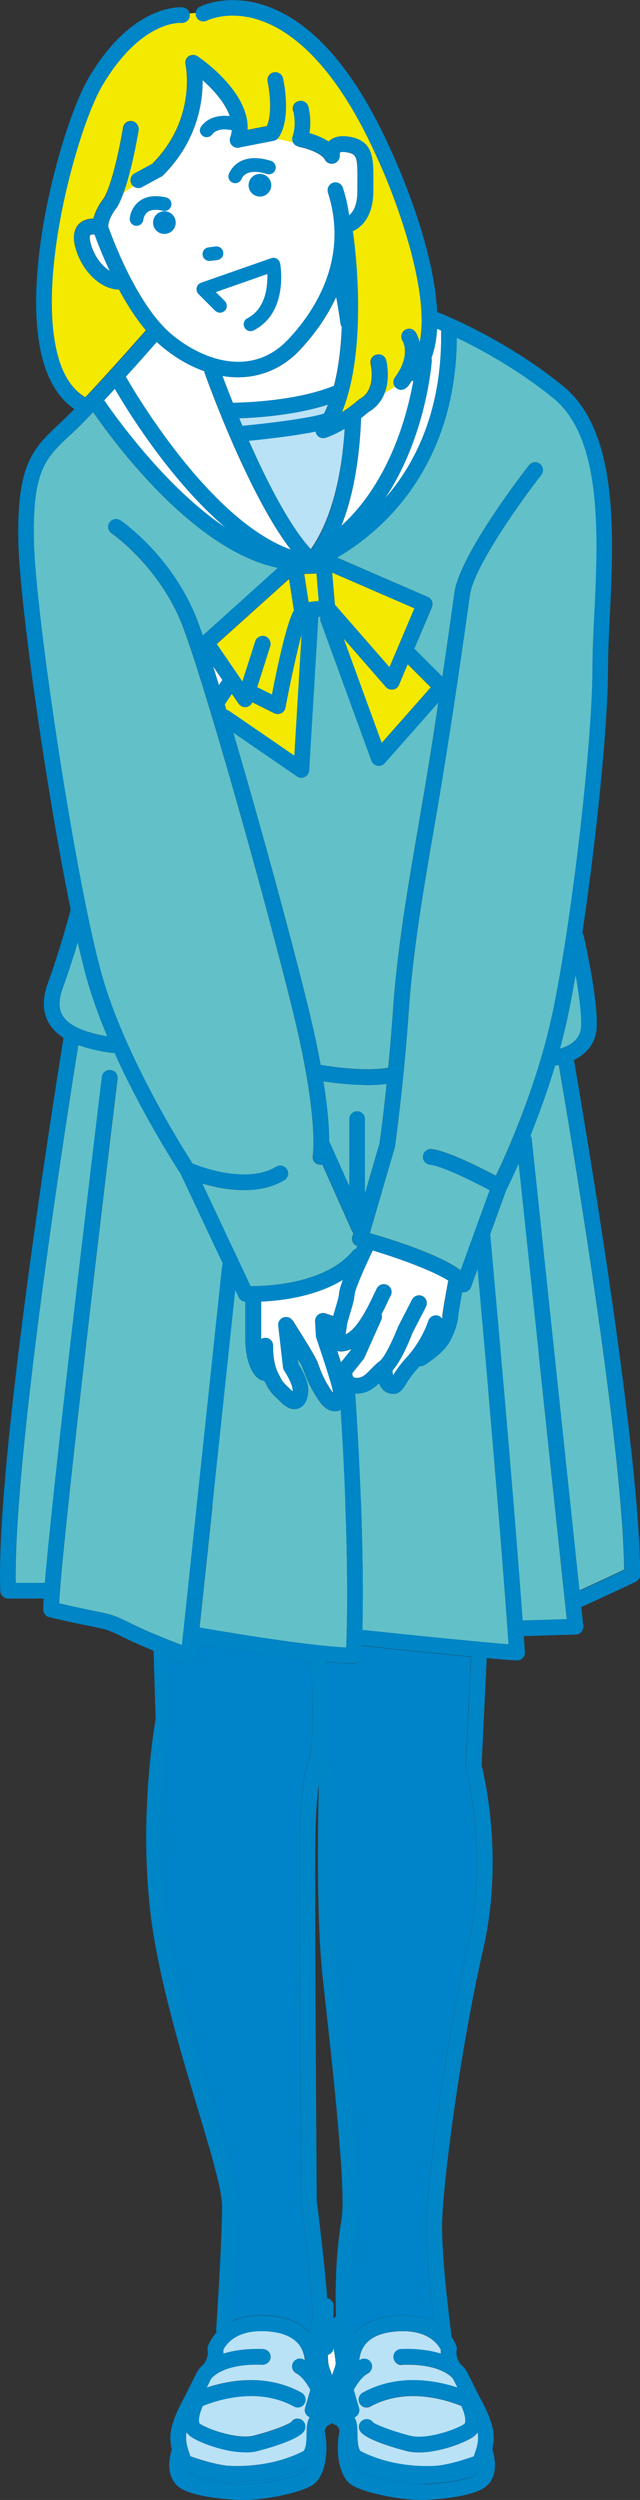 <?xml version="1.0" encoding="UTF-8"?>
<svg id="_レイヤー_1" data-name="レイヤー 1" xmlns="http://www.w3.org/2000/svg" xmlns:xlink="http://www.w3.org/1999/xlink" viewBox="0 0 65.45 255.62">
  <rect x="0" y="0" width="65.45" height="255.62" fill="#333333" stroke="none"/>
  <defs>
    <style>
      .cls-1 {
        fill: #fff;
      }

      .cls-2 {
        fill: #bae2f6;
      }

      .cls-3 {
        fill: #62c1c8;
      }

      .cls-4 {
        fill: #f4e900;
      }

      .cls-5 {
        clip-path: url(#clippath);
      }

      .cls-6 {
        fill: #0084c9;
      }

      .cls-7 {
        fill: #0085c6;
      }

      .cls-8 {
        fill: none;
      }
    </style>
    <clipPath id="clippath">
      <rect class="cls-8" y="0" width="65.45" height="255.62"/>
    </clipPath>
  </defs>
  <g class="cls-5">
    <path class="cls-3" d="M59.43,105c-.08,1.4-1.34,1.99-2.17,2.23,.2-.75,.4-1.51,.58-2.28,.34-1.47,.68-3.27,1.03-5.27,.33,1.88,.64,4.03,.56,5.32"/>
    <path class="cls-3" d="M60.77,63c-.1,1.94-.18,3.77-.18,5.35,0,7.99-2.33,27.63-4.31,36.24-1.6,6.96-4.55,13.5-5.57,15.63-1.55-.82-4.97-2.55-6.56-2.73-.44-.06-.83,.27-.88,.71-.05,.44,.27,.83,.71,.88,1.24,.14,4.41,1.72,6.11,2.61l-2.98,8.19c-2.25-1.65-7.12-3.17-9.29-3.79l2.56-8.79s.02-.07,.02-.11c0-.06,.88-6.2,1.4-13.79,.42-6.17,1.52-12.53,2.58-18.68,.24-1.42,.49-2.82,.71-4.19,1.2-7.21,2.42-15.76,2.96-19.67,.41-2.96,5.42-9.89,7.31-12.31,.27-.35,.21-.85-.14-1.12-.35-.27-.85-.21-1.12,.14-.29,.37-7.09,9.08-7.64,13.08-.26,1.95-.7,5.04-1.22,8.55l-2.87-2.87,1.8-4.24c.17-.4-.01-.87-.42-1.05l-9.28-4.03c1.4-.81,3.28-2.11,5.16-4.03,3.24-3.32,7.03-9.2,7.08-18.47,2.46,1.18,6.32,3.27,9.9,6.2,5.06,4.13,4.57,14.19,4.17,22.28"/>
    <path class="cls-1" d="M45.25,134.62s-.02,.12-.04,.21c-.1-.13-.23-.25-.4-.3-.42-.13-.87,.11-1,.53,0,.02-.63,1.99-2.2,3.71-.75,.82-1.15,1.44-1.41,1.86-.03-.15-.05-.32-.06-.5,.91-.99,1.79-3.17,2.03-3.82l1.39-2.7c.2-.39,.05-.88-.34-1.08-.39-.2-.88-.05-1.08,.35l-1.43,2.78c-.55,1.43-1.42,3.17-1.85,3.49-.32,.24-.6,.52-.87,.79-.59,.61-.97,.99-1.56,.94-.16,0-.26-.04-.31-.11-.06-.08-.09-.22-.1-.35l1.15-1.44c.04-.05,.08-.11,.1-.17l1.72-3.85c.08-.19,.08-.39,.02-.57,.25-.47,.47-.93,.66-1.34,.1-.22,.2-.42,.29-.59,.2-.4,.04-.88-.36-1.07-.39-.2-.88-.04-1.07,.36-.09,.18-.19,.39-.3,.62-.59,1.24-1.69,3.55-2.9,4.07,0-.03,.01-.07,.02-.1,.04-.22,.08-.45,.1-.65,.03-.35,.2-.9,.36-1.43,.2-.66,.41-1.34,.46-1.94,.04-.49,.97-2.65,1.85-4.47,3.11,.94,6.26,2.15,7.74,3.1-.01,.04-.03,.06-.04,.1-.27,1.45-.59,3.25-.59,3.57"/>
    <path class="cls-1" d="M29.93,135.03c-.2-.31-.59-.45-.94-.32-.35,.12-.57,.47-.53,.84l.49,4.26c.01,.12,.06,.25,.13,.35,.34,.51,.85,1.49,.85,1.93,0,.07,0,.13,0,.19l-.02-.02c-.2-.19-.35-.35-.49-.47-.5-.48-.54-.52-1-1.45-.55-1.1-.49-2.7-.49-2.72,.02-.44-.32-.82-.76-.83-.18,0-.33,.06-.46,.14v-3.85c2.03-.09,5.57-.51,8.37-2.23-.21,.56-.36,1.05-.38,1.35-.03,.42-.22,1.02-.4,1.6-.08,.26-.15,.52-.22,.77l-.78-.27c-.25-.09-.53-.05-.74,.11-.21,.16-.33,.42-.32,.68l.08,1.48c0,.07,.02,.14,.04,.21,.01,.04,1.22,3.6,1.62,5.1,.06,.22,.08,.4,.08,.55-.01-.02-.03-.04-.05-.06-.84-1.19-1.24-2.26-1.47-2.91l-.07-.19c-.26-.7-2.16-3.66-2.53-4.25"/>
    <path class="cls-1" d="M9.61,23.97s.04,0,.06,0c.25,.7,.78,2.09,1.55,3.72-.84-.51-1.68-1.6-1.99-2.99-.1-.44-.03-.62,0-.65,.05-.05,.2-.08,.38-.08"/>
    <path class="cls-1" d="M11.07,23.14c.02-.73,.61-1.6,.85-1.88,.03-.03,.05-.07,.07-.1,.05-.09,.1-.19,.15-.28,.12-.02-.54-.66-.44-.74l2.83-2.04,1.97-.03c.07-.04,.13-.08,.18-.14,3.49-3.49,4.06-7.43,4.04-9.73,1.65,1.46,3.59,3.8,2.83,5.83-.1,.27-.05,.58,.14,.8,.18,.22,.48,.32,.76,.27l3.12-1.3,3.35,.63s-.4,.58-.4,.58c0,0,0,0,0,0,.92,.16,2.37,.68,2.71,1.32,.18,.34,.58,.49,.95,.38,.37-.12,.6-.49,.55-.88-.01-.08,0-.2,.04-.23,.04-.04,.25-.11,.73-.02,.98,.18,1.08,.46,1.05,3.01,0,.3,0,.62,0,.96,0,1.57-.53,2.22-.86,2.48-.12-.91-.32-1.85-.63-2.81-.13-.42-.58-.66-1-.52-.42,.13-.65,.58-.52,1,2.24,7.01-1.62,12.45-4.12,15.07-3.69,3.86-8.72,2.09-11.9-.6-3.55-3-6.1-10-6.46-11.02"/>
    <path class="cls-4" d="M23.15,72.57c-.06-.18-.11-.37-.17-.55l.72-1.09,.7,1.02c.15,.22,.4,.35,.66,.35,.04,0,.08,0,.12,0,.28-.04,.51-.23,.62-.49l2.24,1.12c.11,.05,.24,.08,.36,.08s.24-.03,.36-.08c.23-.11,.38-.32,.43-.57,.51-2.7,1.17-5.73,1.66-7.53l-.74,12.45-6.66-4.57c-.09-.06-.19-.1-.29-.12"/>
    <polygon class="cls-4" points="31.56 61.58 31.11 58.69 32.38 58.64 32.61 61.46 31.56 61.58"/>
    <path class="cls-4" d="M41.69,67.92l2.36,2.36-5.02,5.69-3.89-10.68,4.32,4.95c.15,.18,.37,.27,.6,.27,.04,0,.08,0,.13,0,.27-.04,.5-.22,.61-.48l.89-2.11Z"/>
    <polygon class="cls-4" points="39.83 68.22 34.25 61.83 33.97 58.55 42.38 62.2 39.83 68.22"/>
    <path class="cls-2" d="M31.79,56.16c-2.67-2.91-5.49-8.98-7.33-13.39,1.58-.05,5.62-.28,9.08-1.4-.31,.8-.69,1.53-1.13,2.17-.2,.28-.2,.66,.01,.94,.15,.21,.39,.32,.64,.32,.08,0,.17-.01,.25-.04,.05-.02,.84-.28,1.94-.92-.25,4.02-1.1,8.92-3.46,12.31"/>
    <path class="cls-1" d="M34.14,39.49c-.05,0-.1,0-.15,.03-4.07,1.61-9.89,1.67-10.18,1.67-.47-1.16-.83-2.12-1.07-2.75,.53,.09,1.05,.14,1.57,.14,2.35,0,4.55-.9,6.28-2.71,1.21-1.27,2.7-3.14,3.79-5.5,.13,.69,.29,1.62,.44,2.73,.02,.12,.06,.22,.13,.32-.08,2.05-.32,4.17-.81,6.08"/>
    <path class="cls-1" d="M16.04,34.96c.15,.14,.3,.29,.45,.42,1.42,1.2,2.92,2.05,4.41,2.57,0,.06,0,.12,.02,.17,.2,.58,4.67,13.06,9.18,18.54-8.75-.51-18.05-13.67-19.45-15.73,2.4-2.58,4.89-5.42,5.38-5.98"/>
    <path class="cls-4" d="M30.07,62.4c-.73,1.19-1.71,5.81-2.26,8.62l-1.51-.75,1.33-4.19c.13-.42-.1-.87-.52-1-.42-.13-.87,.1-1.01,.52l-1.31,4.11-2.63-3.85,7.4-6.66,.5,3.21Z"/>
    <path class="cls-1" d="M22.74,69.52l-.35,.53c-.21-.68-.41-1.32-.61-1.93l.96,1.4Z"/>
    <path class="cls-3" d="M30.36,79.39c.14,.09,.29,.14,.45,.14,.12,0,.24-.03,.35-.08,.26-.13,.43-.38,.45-.67l.94-15.71,.24-.03c-.05,.16-.06,.33,0,.49l5.19,14.24c.1,.26,.33,.46,.6,.51,.05,.01,.1,.01,.15,.01,.23,0,.45-.1,.6-.27l5.51-6.24c-.42,2.8-.88,5.74-1.34,8.48-.23,1.37-.47,2.77-.71,4.18-1.07,6.19-2.17,12.59-2.6,18.85-.14,2.11-.32,4.11-.49,5.89-2.43,.41-6.03-.14-6.91-.29-.31-1.7-.73-3.66-1.28-5.93-1.86-7.58-5.02-19.12-7.66-28.06l6.51,4.47Z"/>
    <path class="cls-3" d="M33.08,110.57c.99,.15,2.77,.37,4.54,.37,.66,0,1.31-.04,1.92-.12-.35,3.38-.67,5.72-.73,6.1l-1.99,6.84-3.07-6.86s-.06-.08-.09-.12c0-1.24-.12-3.23-.59-6.21"/>
    <path class="cls-1" d="M34.87,139.31c-.13-.4-.26-.8-.38-1.18,.13,.04,.26,.06,.4,.06,.42,0,.82-.16,1.04-.25l-.06,.14-.99,1.24Z"/>
    <path class="cls-1" d="M43.4,38.01c.81-1.17,1.2-2.69,1.3-4.4,.12,.05,.25,.11,.41,.18,.23,12.94-6.94,19.13-10.92,21.56,1.62-3.15,2.54-7.38,2.74-12.61,.25-.19,.51-.4,.77-.62,.37-.21,.66-.46,.9-.73,.01,0,.02,0,.03,0,.15,0-.78-.23-.65-.32l2.94-1.99c.08-.05,.71,.55,.77,.47,.15-.21,.29-.41,.41-.61,.17-.01,.33-.06,.47-.18l.7-.61c.05-.04,.1-.09,.13-.15"/>
    <path class="cls-4" d="M6.01,36.69c-2.45-8.11,1.97-23.75,4.43-27.91,3.94-6.68,7.84-7.37,7.99-7.35,.05,0,.09,0,.14,0l2.2-.16c.1,0,.21-.04,.3-.08,.09-.05,2.44-.23,5.71,.95,3.01,1.08,7.49,4.37,11.77,13.95,1.77,3.78,5.49,13.55,4.36,18.93-.14-.64-.38-1.02-.41-1.06-.24-.36-.73-.46-1.09-.22-.37,.24-.47,.73-.25,1.1,.04,.06,1.56,2.06,0,4.24l-2.85,1.73c.14-1.14,1.17-3.89,1.15-3.97-.11-.43-.54-.69-.97-.58-.43,.11-.69,.54-.58,.97,0,.03,.63,2.59-1.09,3.54-.05,.03-.1,.06-.14,.1-.61,.53-1.21,.96-1.75,1.3,2.79-6.84,1.22-17.83,1.14-18.35,0-.06-.04-.11-.06-.16,.53-.22,2.13-1.11,2.13-4.12,0-.33,0-.65,0-.94,.03-2.32,.05-4.16-2.37-4.6-.94-.17-1.67-.02-2.15,.46l-.03,.03c-.64-.43-1.41-.7-1.98-.87,.23-1.39-.1-2.65-.11-2.71-.11-.43-.55-.68-.97-.57-.43,.11-.68,.55-.57,.97,0,.01,1.14,2.47,.99,3.47l-3.51-.79c.61-1.99,1.57-5.63,1.49-5.98-.09-.43-.53-.71-.95-.61-.43,.09-.7,.52-.61,.95,.26,1.21,.45,3.4-.08,4.54l-1.99,.39c.22-3.92-4.87-7.37-5.11-7.53-.27-.18-.62-.18-.89,0-.27,.18-.4,.51-.33,.83,.05,.23,1.12,5.57-3.35,10.11l-.42,1.43s-.9,1.33-1.26,.73l-2.15,1.41c.63-2.26,2.34-6.81,2.37-6.96,.07-.44-.23-.85-.66-.92-.44-.07-.85,.23-.92,.66-.24,1.5-1.06,5.68-1.95,7.21-.2,.24-.83,1.09-1.08,2.1-.47,0-1.02,.12-1.44,.51-.35,.34-.72,.98-.47,2.16,.55,2.51,2.57,4.56,4.51,4.56,.78,1.45,1.71,2.93,2.77,4.19,0,0-.02,0-.02,.02-.05,.05-3.37,3.85-6.18,6.83-1.23-.73-2.16-2.05-2.73-3.95"/>
    <path class="cls-3" d="M7.25,44.42l.09-.08c.62-.58,1.38-1.35,2.19-2.2,1.92,2.8,10.2,14.17,18.9,15.92l-7.69,6.93c-.17-.48-.32-.92-.47-1.31-2.49-6.7-7.73-10.32-7.96-10.47-.37-.25-.86-.15-1.11,.21-.25,.36-.15,.86,.21,1.11,.05,.03,5.04,3.48,7.35,9.7,2.37,6.38,8.31,27.45,11.18,39.13,2.7,10.97,2.05,14.75,2.05,14.78-.09,.43,.19,.86,.63,.94,.05,.01,.11,.02,.16,.02,.06,0,.12-.02,.18-.03l3.03,6.78c.04,.09,.09,.16,.15,.22l-.11,.37c-.06,.21-.03,.43,.07,.61,.1,.18,.26,.3,.45,.36-.04,.08-.09,.18-.13,.27-.13,.05-.26,.12-.35,.23-2.76,3.34-8.65,3.6-10.41,3.6h-.04l-4.94-10.5c1.14,.34,2.67,.68,4.27,.68,1.41,0,2.86-.26,4.12-1.02,.38-.23,.5-.72,.27-1.1-.23-.38-.72-.51-1.1-.27-2.96,1.77-7.55,.09-8.57-.33-.96-1.49-6.94-10.96-9.29-19.37-2.64-9.44-6.74-36.61-6.92-44.09-.17-7.4,1.14-8.63,3.76-11.08"/>
    <path class="cls-3" d="M6.41,101.05c.6-1.66,1.14-3.35,1.54-4.71,.32,1.39,.62,2.64,.91,3.68,.55,1.97,1.29,3.99,2.11,5.94-2.41-.4-3.95-1.11-4.56-2.11-.43-.71-.43-1.62,0-2.79"/>
    <path class="cls-6" d="M21.75,215.18c-1.56-5.21-3.51-11.69-4.47-17.56-1.76-10.8,.2-21.55,.22-21.66,.01-.06,.02-.11,.01-.17l-.19-6.36c.94,.37,1.63,.62,1.69,.64,.09,.03,.18,.05,.27,.05,.15,0,.29-.04,.42-.12,.21-.13,.35-.35,.37-.6l.15-1.4c.53,.1,6.65,1.17,11.51,1.73,0,.05-.02,.1-.01,.15,0,.04,.45,4.33,.15,8.09-.1,1.22-.25,1.76-.43,2.39-.38,1.34-.81,2.85-.81,10.43,0,11.07,.15,33.99,.16,34.32,.01,.09,1.13,8.92,1.15,11.71l-.26,1.72c-1.03-1.17-2.66-1.78-4.85-1.81-1.29-.02-2.29,.22-3.08,.57,.15-2.38,.54-8.62,.54-11.75,0-1.91-1.12-5.65-2.55-10.39"/>
    <path class="cls-1" d="M34.1,239.94s0-.02,0-.02c.02,.14,.04,.27,.06,.41,.09,.58,.2,1.23,.15,1.48-.03,.15-.1,.32-.17,.53-.06,.16-.12,.34-.18,.53-.06-.19-.12-.37-.18-.53-.07-.2-.14-.38-.17-.53-.05-.24-.07-.61-.08-1.03,.36-.11,.62-.45,.57-.84"/>
    <path class="cls-2" d="M22.84,240.25c.23-.48,1.16-1.91,3.86-1.91,.04,0,.07,0,.11,0,1.73,.02,2.96,.45,3.68,1.28,.39,.45,.61,1.03,.69,1.72-.05-.03-.09-.06-.14-.09-.39-.2-.87-.05-1.08,.34-.2,.39-.05,.88,.34,1.08,.62,.33,1.17,1.18,1.44,1.69l-.54,1.85c-.12,.4,.1,.8,.47,.95-.03,.06-.06,.12-.09,.18-.2,.43-.21,.96-.22,1.53-.01,.63-.02,1.34-.3,1.74-3.81,1.97-8.01,1.49-8.03,1.48-1.38-.2-2.87-.69-3.56-.94-.03-.09-.06-.17-.09-.27-.17-.49-.38-1.09-.35-1.79,0-.12,.02-.25,.05-.39,.13,.18,.29,.35,.51,.49,.99,.64,3.45,1.55,5.49,1.55,.44,0,.86-.04,1.24-.14,.17-.04,4.11-1.03,4.76-2.02,.25-.37,.17-.9-.2-1.14-.37-.24-.84-.18-1.08,.19-.27,.25-1.95,.93-3.87,1.41-1.53,.39-4.47-.55-5.47-1.2-.27-.18-.07-1.14,.28-1.86,1.75-.7,5.75-1.89,9.31,.07,.39,.21,.87,.07,1.09-.32,.21-.39,.07-.87-.32-1.09-3.59-1.97-7.41-1.27-9.69-.51l.43-.87s1.07-1.63,5.28-1.47c.42,0,.81-.33,.83-.77,.01-.44-.33-.81-.77-.83-1.76-.06-3.08,.16-4.06,.47,0-.16,0-.31,0-.42"/>
    <path class="cls-6" d="M24.55,254.01c-3.47-.18-5.09-.72-5.43-1.12-.05-.06-.09-.12-.12-.2,.77,.28,2.32,.78,3.81,.99,.07,0,.62,.07,1.49,.07,1.65,0,4.43-.25,7.15-1.56-.09,.23-.2,.4-.31,.51-.54,.49-4.49,1.42-6.6,1.32"/>
    <path class="cls-6" d="M43.38,254.01c-2.12,.11-6.07-.82-6.6-1.32-.11-.1-.21-.28-.31-.51,2.72,1.31,5.5,1.56,7.15,1.56,.87,0,1.43-.07,1.5-.08,1.49-.21,3.02-.71,3.8-.99-.03,.07-.07,.14-.11,.2-.33,.4-1.95,.94-5.42,1.12"/>
    <path class="cls-2" d="M41.07,241.8c4.18-.16,5.25,1.43,5.26,1.43,0,0,0,0,0,0l.46,.91c-2.28-.76-6.11-1.45-9.69,.52-.39,.21-.53,.7-.32,1.09,.21,.39,.7,.53,1.09,.32,3.56-1.96,7.56-.77,9.31-.06,.32,.66,.57,1.67,.28,1.86-1,.65-3.93,1.59-5.47,1.2-1.92-.48-3.6-1.17-3.82-1.36-.25-.37-.74-.47-1.11-.22-.37,.24-.47,.74-.22,1.11,.66,.99,4.59,1.98,4.76,2.02,.38,.1,.8,.14,1.24,.14,2.04,0,4.5-.91,5.49-1.55,.22-.14,.38-.31,.51-.49,.03,.14,.05,.27,.05,.39,.03,.7-.18,1.31-.35,1.79-.03,.09-.06,.18-.09,.27-.69,.25-2.18,.74-3.55,.94-.04,0-4.22,.5-8.05-1.48-.28-.4-.29-1.11-.3-1.74,0-.56-.02-1.1-.22-1.53-.03-.07-.06-.12-.09-.18,.37-.15,.59-.56,.47-.95l-.54-1.85c.26-.5,.82-1.36,1.44-1.69,.39-.2,.54-.69,.34-1.08-.2-.39-.69-.54-1.08-.34-.05,.02-.09,.06-.14,.09,.08-.68,.3-1.27,.69-1.72,.71-.82,1.95-1.25,3.68-1.28,.04,0,.07,0,.11,0,2.72,0,3.64,1.44,3.87,1.91-.01,.11-.02,.26,0,.42-.99-.32-2.3-.53-4.06-.47-.44,.02-.79,.39-.77,.83,.02,.44,.39,.78,.83,.77"/>
    <path class="cls-6" d="M47.66,180.79c.02,.09,2.33,8.84,.18,18.17-2.19,9.48-4.25,24.2-4.25,28.7,0,3.08,.48,7.43,.77,9.74-.81-.41-1.87-.69-3.28-.66-2.2,.03-3.84,.65-4.86,1.83-.06,.07-.1,.16-.16,.24-.15-2.2-.34-7.01,.44-11.62,.52-3.07-.78-14.89-1.65-22.71l-.29-2.64c-.73-6.74-.37-19.25-.37-19.38,0-.07,0-.13-.02-.19l-.56-2.6c-.04-.18-.15-.33-.28-.43,.05-.32,.09-.68,.13-1.11,.28-3.52-.06-7.34-.14-8.2,1.1,.1,2.08,.17,2.83,.17,.43,0,.78-.34,.8-.76,.02-.34,.03-.7,.04-1.05,1.94,.2,7.2,.75,11.17,1.13l-.54,11.14c0,.08,0,.17,.03,.25"/>
    <path class="cls-3" d="M59.26,162.64l-2.57-24.29c-.05-.44-.45-.76-.88-.71-.44,.05-.76,.44-.71,.88l2.86,27.04-4.52,.13c-.46-6.37-1.1-14.27-1.9-23.56-.04-.44-.43-.76-.87-.73-.44,.04-.76,.43-.73,.87,.9,10.44,1.6,19.14,2.07,25.86-2.7-.2-10.35-.98-14.95-1.47,.09-3.71,.04-8.12-.15-13.18-.02-.44-.39-.77-.83-.77-.44,.02-.79,.39-.77,.83,.22,5.89,.25,10.9,.1,14.92-4.6-.21-14.81-2.01-14.92-2.03-.03,0-.06,0-.08,0l1.31-12.33c.05-.44-.27-.83-.71-.88-.43-.04-.83,.27-.88,.71l-1.51,14.28c-1.29-.49-3.63-1.41-5.28-2.24-1.66-.83-2-.91-3.74-1.26-.76-.15-1.86-.38-3.55-.77,.23-5.32,3.94-36.91,5.97-53.64,.05-.44-.26-.84-.7-.89-.43-.05-.84,.26-.89,.7-.22,1.85-4.91,40.62-5.83,51.75-.02,0-.04-.01-.06-.01H1.61c-.23-13.21,5.5-49.42,6.4-55,.95,.35,2.1,.63,3.46,.81,.04,0,.07,0,.11,0,.05,0,.09-.02,.13-.02,2.87,6.38,6.35,11.74,6.75,12.35l5.95,12.65c.12,.27,.39,.44,.68,.46h0v3.84c0,2.62,1.01,4.24,1.94,4.24,.52,1.03,.69,1.22,1.27,1.77,.12,.12,.27,.27,.46,.45,.78,.78,1.42,.75,1.81,.59,.6-.25,.94-.94,.94-1.89s-.7-2.17-1.01-2.65l-.06-.53c.27,.46,.46,.79,.5,.92l.07,.18c.27,.72,.71,1.92,1.67,3.28,.57,.81,1.14,1,1.55,1,.24,0,.43-.07,.53-.11,.59-.28,.91-.98,.87-1.86,.2,.08,.42,.14,.69,.16,.06,0,.12,0,.18,0,1.01,0,1.7-.52,2.26-1.06,.17,.44,.46,.85,.96,1.01,.18,.06,.35,.09,.5,.09,.67,0,1.01-.55,1.26-.97,.23-.38,.58-.94,1.29-1.72,.05-.06,.09-.11,.14-.17,.03,0,.06,.02,.09,.02,.14,0,.29-.04,.42-.12,.06-.04,1.43-.9,2.17-1.82,.76-.95,1.24-2.58,1.24-3.1,.01-.2,.2-1.34,.42-2.54,.05,.01,.11,.02,.16,.02,.01,0,.03,0,.05,0,.32-.02,.6-.23,.71-.53l3.62-9.97c.19-.39,2.94-5.93,4.97-12.69,.12-.01,.25-.03,.38-.06,.97,5.63,6.55,38.5,6.69,51.61-2.17,1.03-3.73,1.74-4.59,2.13"/>
    <path class="cls-7" d="M24.97,121.68c-3.1,0-5.97-1.27-6.14-1.35-.14-.06-.25-.16-.34-.29-.28-.43-7.01-10.67-9.63-20.02-2.73-9.74-6.79-36.74-6.98-44.49-.19-8.12,1.49-9.68,4.27-12.28l.09-.08c2.74-2.56,8.61-9.28,8.67-9.35,.29-.33,.8-.37,1.13-.08,.33,.29,.37,.8,.08,1.13-.24,.28-5.99,6.86-8.79,9.47l-.09,.08c-2.62,2.45-3.94,3.68-3.76,11.08,.18,7.49,4.27,34.66,6.92,44.09,2.35,8.4,8.33,17.88,9.29,19.37,1.03,.42,5.62,2.1,8.57,.33,.38-.23,.87-.1,1.1,.28,.23,.38,.1,.87-.27,1.1-1.26,.76-2.72,1.02-4.12,1.02"/>
    <path class="cls-7" d="M25.77,133.11c-.38,0-.62-.01-.68-.01-.29-.01-.56-.19-.68-.46l-5.98-12.7c-.19-.4-.02-.88,.38-1.06,.4-.19,.88-.01,1.06,.38l5.76,12.25h.04c1.76,0,7.66-.26,10.41-3.6,.28-.34,.79-.39,1.13-.11,.34,.28,.39,.79,.11,1.13-3.18,3.85-9.48,4.18-11.56,4.18"/>
    <path class="cls-7" d="M32.79,119.09c-.05,0-.1,0-.16-.02-.43-.09-.71-.51-.63-.94,0-.03,.65-3.81-2.05-14.78-2.87-11.67-8.81-32.74-11.18-39.13-2.31-6.22-7.3-9.67-7.35-9.7-.37-.25-.46-.75-.21-1.11,.25-.36,.75-.46,1.11-.21,.22,.15,5.47,3.77,7.96,10.47,2.39,6.43,8.35,27.59,11.23,39.3,2.81,11.43,2.09,15.31,2.06,15.47-.08,.38-.41,.64-.78,.64"/>
    <path class="cls-7" d="M36.74,126.31c-.31,0-.6-.18-.73-.47l-3.71-8.29c-.18-.4,0-.88,.4-1.06,.4-.18,.88,0,1.06,.4l3.71,8.28c.18,.4,0,.88-.4,1.06-.11,.05-.22,.07-.33,.07"/>
    <path class="cls-7" d="M47.43,132.15c-.3,0-.58-.17-.72-.44-.54-1.09-5.67-3.07-10.1-4.28-.21-.05-.38-.19-.49-.38-.1-.19-.13-.41-.07-.61l2.77-9.51c.09-.63,.89-6.47,1.38-13.62,.42-6.25,1.53-12.65,2.6-18.85,.24-1.41,.49-2.81,.71-4.18,1.2-7.19,2.42-15.72,2.95-19.62,.55-3.99,7.35-12.71,7.64-13.08,.27-.35,.78-.41,1.12-.14,.35,.27,.41,.77,.14,1.12-1.9,2.42-6.91,9.35-7.31,12.31-.53,3.91-1.76,12.46-2.96,19.67-.23,1.37-.47,2.77-.72,4.19-1.06,6.15-2.16,12.51-2.58,18.68-.52,7.59-1.39,13.73-1.4,13.79,0,.04-.01,.07-.02,.11l-2.56,8.79c2.16,.62,7.04,2.14,9.29,3.79l2.97-8.19c-1.69-.9-4.87-2.48-6.11-2.61-.44-.05-.76-.44-.71-.88,.05-.44,.45-.76,.88-.71,1.97,.22,6.76,2.83,7.3,3.13,.35,.19,.5,.6,.37,.97l-3.64,10.02c-.11,.3-.39,.51-.71,.52-.02,0-.03,0-.05,0"/>
    <path class="cls-7" d="M51.07,122.13c-.12,0-.25-.03-.36-.09-.4-.2-.55-.68-.35-1.07,.04-.08,3.99-7.92,5.92-16.37,1.97-8.61,4.31-28.26,4.31-36.24,0-1.58,.09-3.42,.18-5.35,.39-8.09,.88-18.15-4.17-22.28-5.82-4.75-12.39-7.31-12.46-7.34-.41-.16-.62-.62-.46-1.03,.16-.41,.62-.62,1.03-.46,.28,.11,6.87,2.67,12.89,7.59,5.68,4.64,5.17,15.15,4.76,23.6-.09,1.92-.18,3.73-.18,5.28,0,8.07-2.36,27.91-4.35,36.6-1.98,8.65-6.02,16.66-6.06,16.74-.14,.28-.42,.44-.71,.44"/>
    <path class="cls-7" d="M11.57,107.66s-.07,0-.11,0c-3.38-.45-5.48-1.43-6.42-2.98-.69-1.13-.74-2.54-.14-4.17,1.29-3.54,2.27-7.29,2.28-7.33,.11-.43,.55-.68,.98-.57,.43,.11,.68,.55,.57,.98-.01,.04-1.01,3.86-2.32,7.47-.43,1.17-.42,2.08,0,2.79,.67,1.1,2.44,1.85,5.26,2.22,.44,.06,.75,.46,.69,.9-.05,.4-.4,.69-.79,.69"/>
    <path class="cls-7" d="M37.62,110.94c-2.58,0-5.18-.47-5.32-.5-.43-.08-.72-.5-.64-.93,.08-.43,.51-.71,.93-.64,.04,0,4.34,.79,7.12,.33,.44-.08,.85,.22,.92,.66,.07,.44-.22,.85-.66,.92-.73,.12-1.54,.17-2.35,.17"/>
    <path class="cls-7" d="M56.61,108.98c-.41,0-.76-.31-.8-.72-.04-.44,.28-.83,.72-.87,.12-.01,2.77-.31,2.89-2.38,.16-2.65-1.28-8.91-1.29-8.98-.1-.43,.17-.86,.6-.96,.43-.11,.86,.17,.96,.6,.06,.27,1.5,6.56,1.33,9.43-.16,2.75-2.91,3.74-4.34,3.87-.03,0-.05,0-.08,0"/>
    <path class="cls-7" d="M34.88,138.19c-.26,0-.54-.07-.77-.26-.6-.48-.45-1.27-.32-1.89,.03-.17,.07-.33,.08-.49,.05-.52,.23-1.12,.42-1.75,.17-.58,.36-1.18,.39-1.6,.09-1.05,1.65-4.31,2.12-5.28,.19-.4,.67-.56,1.07-.37,.4,.19,.56,.67,.37,1.07-.91,1.87-1.93,4.2-1.97,4.71-.05,.59-.26,1.28-.46,1.94-.16,.53-.33,1.08-.36,1.43-.02,.2-.06,.42-.1,.65,0,.03-.01,.06-.02,.1,1.21-.53,2.31-2.83,2.9-4.08,.11-.23,.21-.44,.3-.62,.2-.39,.68-.56,1.07-.36,.4,.2,.56,.68,.36,1.07-.09,.17-.18,.37-.29,.59-.78,1.64-1.95,4.1-3.72,4.86-.21,.09-.63,.27-1.08,.27m.39-1.26h0Z"/>
    <path class="cls-7" d="M36.51,142.49c-.06,0-.12,0-.18,0-.78-.05-1.23-.41-1.47-.71-.57-.72-.44-1.67-.42-1.78,.02-.14,.08-.26,.16-.37l1.25-1.56,1.68-3.76c.18-.4,.66-.58,1.06-.4,.4,.18,.58,.65,.4,1.06l-1.72,3.85c-.03,.06-.06,.12-.11,.17l-1.15,1.44c0,.13,.03,.27,.1,.35,.05,.06,.16,.1,.31,.11,.6,.06,.98-.33,1.56-.94,.27-.27,.54-.56,.87-.79,.44-.32,1.3-2.06,1.85-3.49l1.43-2.78c.2-.39,.68-.55,1.08-.35,.39,.2,.55,.68,.35,1.08l-1.39,2.7c-.27,.72-1.36,3.39-2.37,4.13-.21,.15-.43,.38-.66,.61-.62,.64-1.39,1.43-2.63,1.43"/>
    <path class="cls-7" d="M40.23,142.53c-.15,0-.31-.03-.5-.09-1.25-.42-1.22-2.31-1.2-2.68,.02-.44,.41-.78,.84-.76,.44,.02,.78,.4,.76,.84-.01,.26,.02,.57,.06,.79,.26-.42,.66-1.04,1.41-1.86,1.57-1.72,2.19-3.69,2.2-3.71,.13-.42,.58-.66,1-.53,.42,.13,.66,.58,.53,1-.03,.09-.73,2.32-2.55,4.32-.71,.78-1.06,1.35-1.29,1.72-.26,.42-.6,.96-1.27,.96m.08-1.56h0Z"/>
    <path class="cls-7" d="M43.02,139.7c-.27,0-.53-.13-.68-.38-.23-.38-.12-.87,.25-1.1,.33-.21,1.3-.88,1.77-1.46,.51-.64,.87-1.86,.89-2.14,0-.32,.32-2.11,.59-3.57,.08-.43,.5-.72,.93-.64,.44,.08,.72,.5,.64,.93-.26,1.43-.55,3.07-.56,3.31,0,.52-.48,2.16-1.24,3.1-.73,.91-2.11,1.78-2.17,1.82-.13,.08-.28,.12-.42,.12"/>
    <path class="cls-7" d="M27.05,141.18c-.94,0-1.95-1.62-1.95-4.24v-4.5c0-.44,.36-.8,.8-.8s.8,.36,.8,.8v4.5c0,1.67,.46,2.49,.64,2.7,.3,.12,.51,.41,.51,.74,0,.44-.36,.8-.8,.8m.33-1.51h0Zm-.33-.09h0Z"/>
    <path class="cls-7" d="M34.25,144.3c-.41,0-.98-.19-1.55-1-.96-1.36-1.4-2.56-1.67-3.28l-.07-.18c-.05-.13-.23-.47-.5-.92l.06,.53c.31,.49,1.01,1.71,1.01,2.65s-.34,1.64-.94,1.89c-.4,.16-1.03,.19-1.81-.59-.19-.19-.34-.33-.46-.45-.6-.57-.76-.75-1.33-1.89-.74-1.48-.66-3.42-.66-3.51,.02-.44,.37-.76,.83-.76,.44,.02,.78,.39,.76,.83,0,.01-.06,1.62,.49,2.72,.47,.93,.51,.97,1,1.45,.13,.13,.29,.28,.49,.47l.02,.02c0-.06,0-.12,0-.19,0-.45-.51-1.42-.85-1.93-.07-.11-.11-.23-.13-.35l-.49-4.26c-.04-.37,.18-.72,.53-.84,.35-.13,.74,0,.94,.32,.38,.59,2.27,3.55,2.53,4.25l.07,.19c.24,.64,.63,1.72,1.47,2.91,.02,.02,.03,.04,.05,.06,0-.14-.02-.32-.08-.55-.4-1.51-1.61-5.07-1.62-5.1-.02-.07-.04-.14-.04-.21l-.08-1.47c-.02-.27,.1-.52,.32-.68,.21-.16,.49-.2,.74-.11l1.64,.57c.42,.14,.64,.6,.49,1.02-.15,.42-.6,.64-1.02,.49l-.51-.18v.17c.22,.61,1.25,3.68,1.63,5.11,.33,1.25,.03,2.34-.74,2.7-.1,.04-.28,.11-.53,.11m-4.06-1.81h0Z"/>
    <path class="cls-7" d="M4.52,163.45H.83c-.43,0-.78-.34-.8-.77-.53-13.64,6.23-55.06,6.51-56.82,.07-.44,.49-.74,.92-.66,.44,.07,.73,.48,.66,.92-.07,.42-6.76,41.48-6.52,55.73h2.91c.44,0,.8,.36,.8,.8s-.36,.8-.8,.8"/>
    <path class="cls-7" d="M19.29,170.13c-.09,0-.19-.02-.27-.05-.16-.06-3.94-1.44-6.41-2.67-1.52-.76-1.69-.8-3.33-1.13-.86-.17-2.16-.43-4.23-.92-.35-.08-.6-.38-.62-.74-.18-3.54,5.73-52.43,5.98-54.51,.05-.44,.46-.75,.89-.7,.44,.05,.75,.45,.7,.89-2.02,16.73-5.73,48.33-5.96,53.64,1.69,.39,2.8,.61,3.55,.77,1.74,.35,2.07,.43,3.73,1.26,1.65,.83,3.99,1.75,5.28,2.24l4.11-38.75c.05-.44,.45-.76,.88-.71,.44,.05,.76,.44,.71,.88l-4.22,39.78c-.03,.25-.16,.46-.37,.6-.13,.08-.28,.12-.42,.12"/>
    <path class="cls-7" d="M36.17,170.08c-4.24,0-15.49-1.99-15.96-2.08-.43-.08-.72-.49-.65-.93,.08-.43,.5-.72,.93-.65,.11,.02,10.32,1.83,14.92,2.03,.43-11.04-.72-26.57-.74-26.72-.03-.44,.3-.82,.74-.86,.41-.02,.82,.3,.86,.74,.01,.16,1.23,16.53,.7,27.7-.02,.43-.37,.76-.8,.76"/>
    <path class="cls-7" d="M36.52,125.07c-.44,0-.8-.36-.8-.8v-9.85c0-.44,.36-.8,.8-.8s.8,.36,.8,.8v9.85c0,.44-.36,.8-.8,.8"/>
    <path class="cls-7" d="M52.87,167.31c-.43,0-.79-.34-.8-.78-.01-.44,.34-.81,.78-.82l5.12-.15-5.18-48.94c-.05-.44,.27-.83,.71-.88,.43-.04,.83,.27,.88,.71l5.27,49.8c.02,.22-.05,.44-.19,.61-.15,.17-.36,.27-.58,.27l-5.98,.18h-.02Z"/>
    <path class="cls-7" d="M58.85,164.5c-.31,0-.6-.18-.73-.48-.18-.4,0-.88,.41-1.05,.02,0,1.97-.86,5.32-2.45-.16-14.29-6.77-52.07-6.84-52.46-.08-.44,.22-.85,.65-.93,.44-.07,.85,.21,.93,.65,.07,.39,6.87,39.22,6.87,53.24,0,.31-.18,.59-.46,.72-3.66,1.74-5.8,2.68-5.82,2.69-.1,.05-.21,.07-.32,.07m5.8-3.48h0Z"/>
    <path class="cls-7" d="M22.91,239.01s-.04,0-.06,0c-.44-.03-.77-.41-.74-.85,0-.09,.6-8.81,.6-12.59,0-1.67-1.15-5.5-2.48-9.93-1.58-5.25-3.54-11.78-4.52-17.76-1.73-10.56,.02-21.05,.21-22.12l-.23-7.38c-.01-.44,.33-.81,.78-.82h.02c.43,0,.79,.34,.8,.78l.23,7.46c0,.06,0,.11-.01,.17-.02,.11-1.99,10.85-.22,21.66,.96,5.87,2.91,12.35,4.47,17.55,1.42,4.74,2.55,8.48,2.55,10.39,0,3.83-.58,12.33-.6,12.69-.03,.42-.38,.74-.8,.74"/>
    <path class="cls-7" d="M32.42,239.84s-.08,0-.12,0c-.44-.07-.74-.47-.67-.91l.32-2.09c-.02-2.78-1.14-11.62-1.15-11.71,0-.33-.16-23.24-.16-34.32,0-7.58,.43-9.09,.81-10.43,.18-.63,.34-1.17,.43-2.39,.3-3.77-.15-8.05-.16-8.1-.05-.44,.27-.83,.71-.88,.44-.06,.83,.27,.88,.71,.02,.18,.47,4.47,.16,8.39-.11,1.38-.3,2.05-.49,2.7-.35,1.23-.75,2.63-.75,9.99,0,11.07,.16,33.98,.16,34.21,.04,.28,1.16,9.06,1.16,11.87,0,.04,0,.08,0,.12l-.32,2.15c-.06,.4-.4,.68-.79,.68m.32-2.95h0Z"/>
    <path class="cls-7" d="M24.31,38.57c-2.56,0-5.3-1.07-7.82-3.19-1.71-1.44-3.18-3.65-4.32-5.77-1.94,0-3.96-2.05-4.51-4.56-.26-1.18,.11-1.82,.46-2.16,.83-.79,2.19-.44,2.34-.4,.26,.07,.46,.26,.55,.52,.03,.08,2.69,7.93,6.51,11.15,3.19,2.69,8.22,4.46,11.9,.6,2.5-2.62,6.36-8.06,4.12-15.07-.13-.42,.1-.87,.52-1.01,.42-.14,.87,.1,1.01,.52,2.49,7.79-1.74,13.78-4.49,16.66-1.73,1.81-3.92,2.71-6.28,2.71m-14.7-14.6c-.18,0-.33,.03-.38,.08-.03,.03-.1,.21,0,.65,.3,1.39,1.15,2.49,1.99,2.99-.76-1.63-1.3-3.03-1.55-3.72-.02,0-.04,0-.06,0"/>
    <path class="cls-7" d="M13.97,23.09s-.04,0-.07,0c-.38-.04-.66-.37-.63-.75,0-.12,.12-1.14,1.01-1.79,.68-.5,1.6-.62,2.71-.36,.38,.09,.61,.46,.52,.84-.09,.38-.47,.61-.84,.52-.48-.11-1.13-.18-1.56,.12-.39,.28-.45,.79-.45,.79-.04,.36-.34,.63-.7,.63"/>
    <path class="cls-7" d="M24.05,18.73c-.07,0-.15-.01-.22-.04-.36-.12-.56-.5-.44-.86,0-.03,.83-2.48,4.32-1.38,.37,.12,.57,.51,.46,.88-.11,.37-.5,.57-.88,.46-2.09-.65-2.53,.37-2.57,.48-.1,.28-.38,.46-.66,.46"/>
    <path class="cls-7" d="M21.14,14.03c-.12,0-.25-.03-.36-.1-.32-.2-.44-.6-.25-.93,.04-.07,1.05-1.78,3.97-.92,.37,.11,.58,.5,.47,.87-.11,.37-.5,.58-.87,.47-1.8-.54-2.34,.25-2.37,.29-.14,.21-.37,.32-.6,.32"/>
    <path class="cls-7" d="M21.41,26.68c-.35,0-.65-.26-.69-.61-.05-.38,.22-.73,.61-.78l.72-.09c.38-.05,.73,.22,.78,.61,.05,.38-.22,.73-.61,.78l-.72,.09s-.06,0-.09,0"/>
    <path class="cls-7" d="M25.62,33.86c-.25,0-.5-.14-.62-.38-.18-.34-.04-.77,.3-.94,1.88-.97,2.08-3.27,2.04-4.52l-5.27,1.85,.92,.91c.27,.27,.27,.72,0,.99-.27,.27-.72,.27-.99,0l-1.7-1.7c-.17-.17-.24-.42-.19-.65,.05-.24,.22-.43,.45-.51l7.17-2.51c.19-.07,.41-.05,.58,.06,.18,.1,.3,.28,.34,.48,.04,.2,.86,5.01-2.7,6.84-.1,.05-.21,.08-.32,.08"/>
    <path class="cls-7" d="M33.06,44.8c-.25,0-.49-.12-.64-.32-.21-.28-.21-.65,0-.94,4.07-5.76,2.12-19.36,2.1-19.5-.06-.44,.24-.84,.68-.91,.43-.06,.84,.24,.91,.68,.08,.52,1.65,11.51-1.14,18.35,.54-.34,1.14-.77,1.75-1.3,.04-.04,.09-.07,.14-.1,1.71-.94,1.09-3.51,1.09-3.54-.11-.43,.15-.86,.58-.97,.43-.1,.86,.15,.97,.58,.04,.15,.9,3.73-1.79,5.28-2.23,1.93-4.29,2.62-4.38,2.65-.08,.03-.17,.04-.25,.04"/>
    <path class="cls-7" d="M41.03,39.87c-.17,0-.33-.05-.48-.16-.35-.26-.43-.76-.17-1.12,1.67-2.25,.81-3.69,.78-3.75-.23-.37-.12-.86,.24-1.1,.37-.24,.85-.14,1.09,.22,.06,.1,1.54,2.39-.83,5.58-.16,.21-.4,.32-.64,.32"/>
    <path class="cls-7" d="M42.04,38.95c-.23,0-.45-.09-.61-.28-.29-.34-.25-.84,.08-1.13l.62-.54c2.99-4.5-1.56-16.61-3.58-20.92C34.27,6.51,29.79,3.22,26.78,2.14c-3.27-1.17-5.52-.08-5.62-.03-.4,.2-.88,.04-1.07-.35-.2-.39-.05-.87,.35-1.07,.12-.06,2.9-1.45,6.82-.07,4.83,1.7,9.12,6.68,12.75,14.81,.31,.66,7.65,16.49,3.39,22.58-.04,.05-.08,.1-.13,.15l-.7,.61c-.15,.13-.34,.19-.52,.19"/>
    <path class="cls-7" d="M8.71,42.34c-.12,0-.24-.02-.35-.08-1.81-.88-3.12-2.6-3.88-5.11C1.86,28.49,6.43,12.43,9.06,7.97,13.56,.33,18.48,.74,18.69,.75c.44,.04,.76,.44,.72,.88-.04,.44-.44,.75-.87,.72-.18-.02-4.17-.23-8.1,6.44-2.45,4.16-6.88,19.8-4.43,27.91,.62,2.06,1.65,3.45,3.04,4.13,.4,.19,.56,.67,.37,1.07-.14,.29-.42,.45-.72,.45"/>
    <path class="cls-7" d="M14.14,19.23c-.28,0-.56-.15-.7-.42-.21-.39-.07-.87,.32-1.09l1.88-1.02c4.46-4.54,3.39-9.89,3.35-10.11-.07-.32,.06-.65,.33-.83,.27-.18,.62-.18,.89,0,.24,.16,5.33,3.61,5.11,7.53l1.99-.39c.52-1.14,.34-3.33,.08-4.54-.09-.43,.18-.86,.61-.95,.43-.1,.86,.18,.95,.61,.09,.42,.85,4.12-.46,6.05-.12,.17-.3,.29-.51,.33l-3.53,.69c-.29,.05-.58-.05-.76-.27-.19-.22-.24-.53-.14-.8,.77-2.03-1.18-4.37-2.83-5.83,.02,2.29-.55,6.24-4.04,9.73-.05,.05-.11,.1-.18,.14l-1.98,1.08c-.12,.07-.25,.1-.38,.1"/>
    <path class="cls-7" d="M10.26,24.06c-.43,0-.78-.34-.8-.77-.05-1.38,.93-2.7,1.19-3.01,.88-1.53,1.7-5.72,1.95-7.21,.07-.44,.48-.73,.92-.66,.43,.07,.73,.48,.66,.92-.04,.23-.95,5.77-2.19,7.83-.02,.04-.05,.07-.07,.1-.25,.29-.89,1.23-.86,1.97,.02,.44-.33,.81-.77,.83h-.03Z"/>
    <path class="cls-7" d="M35.66,23.74c-.35,0-.68-.24-.77-.6-.11-.43,.14-.86,.57-.98,.02,0,1.11-.39,1.11-2.63,0-.34,0-.66,0-.96,.03-2.55-.07-2.83-1.05-3.01-.48-.09-.69-.01-.73,.02-.03,.03-.05,.15-.04,.23,.05,.38-.18,.76-.55,.88-.37,.12-.77-.04-.95-.38-.34-.64-1.79-1.15-2.71-1.32-.23-.04-.44-.18-.55-.38-.12-.2-.14-.45-.07-.67,.43-1.2,.07-2.62,.07-2.63-.11-.43,.15-.86,.57-.98,.43-.11,.86,.14,.98,.57,.02,.06,.34,1.32,.11,2.71,.57,.16,1.33,.44,1.98,.87l.03-.03c.48-.48,1.2-.63,2.15-.46,2.41,.44,2.39,2.27,2.37,4.6,0,.29,0,.61,0,.94,0,3.53-2.21,4.15-2.3,4.18-.07,.02-.14,.03-.2,.03"/>
    <path class="cls-7" d="M35.37,240.93c-.4,0-.75-.3-.79-.71-.03-.28-.74-6.87,.35-13.3,.48-2.85-.86-15.01-1.66-22.27l-.29-2.64c-.71-6.6-.41-18.23-.38-19.5l-.54-2.5c-.09-.43,.18-.86,.62-.95,.43-.09,.86,.18,.95,.61l.56,2.6c.01,.06,.02,.13,.02,.19,0,.13-.36,12.65,.37,19.38l.29,2.64c.86,7.82,2.17,19.65,1.65,22.71-1.06,6.21-.34,12.79-.34,12.85,.05,.44-.27,.83-.71,.88-.03,0-.06,0-.09,0"/>
    <path class="cls-7" d="M45.36,239.68c-.39,0-.74-.29-.79-.69-.04-.29-.97-7.05-.97-11.33,0-4.5,2.06-19.22,4.25-28.7,2.15-9.33-.15-18.09-.18-18.17-.02-.08-.03-.16-.03-.25l.56-11.51c.02-.44,.4-.79,.84-.76,.44,.02,.78,.4,.76,.84l-.55,11.39c.3,1.17,2.29,9.6,.16,18.83-2.32,10.06-4.2,24.34-4.2,28.34s.95,11.03,.96,11.1c.06,.44-.24,.84-.68,.9-.04,0-.07,0-.11,0"/>
    <path class="cls-6" d="M27.74,18.94c0,.64-.52,1.16-1.16,1.16s-1.16-.52-1.16-1.16,.52-1.16,1.16-1.16,1.16,.52,1.16,1.16"/>
    <path class="cls-6" d="M17.97,22.76c0,.64-.52,1.16-1.16,1.16s-1.16-.52-1.16-1.16,.52-1.16,1.16-1.16,1.16,.52,1.16,1.16"/>
    <path class="cls-7" d="M33.31,240.82c-.4,0-.75-.3-.79-.71-.1-.91-.01-4,0-4.35,.01-.44,.4-.76,.82-.78,.44,.01,.79,.38,.78,.82-.03,.92-.08,3.45,0,4.13,.05,.44-.27,.83-.71,.88-.03,0-.06,0-.09,0"/>
    <path class="cls-7" d="M31.98,243.61s-.07,0-.1,0c-.44-.06-.75-.46-.69-.89,.17-1.33-.06-2.36-.69-3.08-.72-.82-1.95-1.26-3.68-1.28-.04,0-.07,0-.11,0-2.71,0-3.63,1.43-3.87,1.91,.04,.45,.02,1.32-.61,2.26-.25,.37-.74,.47-1.11,.22-.37-.24-.47-.74-.22-1.11,.46-.69,.34-1.28,.34-1.3-.03-.14-.02-.29,.02-.42,.04-.13,1.07-3.25,5.58-3.16,2.2,.03,3.84,.65,4.86,1.83,.92,1.06,1.3,2.56,1.07,4.33-.05,.4-.4,.7-.79,.7"/>
    <path class="cls-7" d="M19.47,246.49c-.2,0-.4-.08-.56-.23-.25-.24-.32-.62-.16-.93l1.42-2.83c.16-.28,1.51-2.48,6.74-2.31,.44,.02,.79,.39,.77,.83-.02,.44-.41,.77-.83,.77-4.21-.16-5.27,1.46-5.28,1.48l-.43,.87c2.28-.76,6.11-1.46,9.7,.52,.39,.21,.53,.7,.32,1.09-.21,.39-.7,.53-1.09,.32-4.69-2.58-10.16,.31-10.22,.34-.12,.06-.25,.1-.38,.1"/>
    <path class="cls-7" d="M31.98,247.23c-.07,0-.15,0-.22-.03-.42-.12-.67-.57-.55-.99l.54-1.85c-.27-.51-.82-1.36-1.44-1.69-.39-.21-.54-.69-.34-1.08,.21-.39,.69-.54,1.08-.34,1.37,.72,2.2,2.5,2.28,2.7,.08,.17,.09,.36,.04,.55l-.62,2.15c-.1,.35-.42,.58-.77,.58"/>
    <path class="cls-7" d="M25.09,250.75c-2.04,0-4.5-.91-5.49-1.55-1.69-1.1-.37-3.74-.22-4.04,.2-.39,.69-.54,1.08-.34,.39,.2,.54,.69,.34,1.08-.38,.74-.61,1.77-.33,1.96,1,.65,3.93,1.59,5.47,1.2,1.92-.48,3.59-1.17,3.86-1.41,.25-.37,.72-.44,1.09-.19,.37,.24,.44,.77,.2,1.14-.66,.99-4.59,1.98-4.76,2.02-.38,.1-.8,.14-1.24,.14"/>
    <path class="cls-7" d="M24.31,253.75c-.87,0-1.42-.06-1.49-.07-2.06-.29-4.23-1.15-4.33-1.18-.31-.12-.51-.42-.51-.74-.01-.06-.07-.19-.12-.34-.19-.55-.48-1.38-.43-2.39,.06-1.45,1.2-3.5,1.33-3.72,.22-.38,.71-.52,1.09-.3,.38,.22,.52,.71,.3,1.09-.3,.53-1.09,2.1-1.13,3-.03,.7,.18,1.31,.35,1.79,.03,.1,.06,.18,.09,.27,.69,.25,2.18,.74,3.56,.94,.03,0,4.22,.49,8.03-1.49,.28-.4,.29-1.11,.3-1.74,.01-.57,.02-1.1,.22-1.53,.29-.64,.59-1.05,.73-1.23,.64-1.35,.26-2.39-.04-3.24-.1-.29-.19-.54-.24-.76-.1-.51-.11-1.17-.13-1.95-.01-.67-.03-1.43-.11-2.14-.05-.44,.27-.83,.71-.88,.45-.06,.83,.27,.88,.71,.09,.78,.1,1.58,.12,2.29,.01,.67,.03,1.3,.1,1.66,.03,.15,.1,.32,.17,.53,.35,.96,.93,2.57-.07,4.57-.03,.06-.07,.11-.11,.16,0,0-.28,.34-.56,.95-.06,.13-.06,.58-.07,.88-.01,.87-.03,2.07-.81,2.89-.06,.06-.13,.12-.21,.16-2.88,1.54-5.9,1.8-7.65,1.8"/>
    <path class="cls-7" d="M24.86,255.62c-.14,0-.27,0-.39,0-5.41-.28-6.29-1.35-6.57-1.71-1.05-1.27-.39-3.27-.31-3.49,.15-.42,.6-.63,1.02-.49,.42,.15,.63,.6,.49,1.02-.15,.44-.34,1.49,.03,1.94,.33,.41,1.95,.94,5.42,1.13,2.11,.11,6.07-.82,6.6-1.32,.47-.44,.87-2.17,.44-3.98-.02-.1-.03-.21-.01-.32,.02-.15,.28-1.48,1.41-1.92,.06-.13,.06-.93-.13-1.49-.14-.42,.09-.87,.51-1.01,.41-.14,.87,.09,1.01,.51,.36,1.09,.46,3-.81,3.49-.18,.07-.31,.36-.37,.56,.45,2.13,.05,4.4-.96,5.34-1.04,.97-5.19,1.75-7.38,1.75"/>
    <path class="cls-7" d="M35.95,243.61c-.4,0-.74-.29-.79-.7-.23-1.77,.15-3.27,1.07-4.33,1.03-1.18,2.66-1.8,4.87-1.83,4.51-.09,5.54,3.03,5.58,3.16,.05,.14,.05,.29,.01,.44,0,.01-.12,.6,.34,1.29,.25,.37,.15,.86-.22,1.11-.36,.24-.86,.14-1.11-.22-.63-.94-.65-1.82-.61-2.27-.23-.47-1.15-1.91-3.87-1.91-.04,0-.07,0-.11,0-1.72,.02-2.96,.45-3.68,1.28-.63,.72-.86,1.76-.69,3.08,.06,.44-.26,.84-.69,.89-.03,0-.07,0-.1,0"/>
    <path class="cls-7" d="M48.46,246.49c-.13,0-.26-.03-.38-.1-.06-.03-5.52-2.92-10.22-.34-.39,.21-.87,.07-1.09-.32-.21-.39-.07-.87,.32-1.09,3.58-1.97,7.41-1.27,9.69-.52l-.46-.91s0,0,0,0c0,0-1.07-1.58-5.26-1.43-.44,0-.81-.33-.83-.77-.01-.44,.33-.81,.77-.83,5.22-.17,6.59,2.03,6.73,2.28l1.43,2.86c.16,.31,.09,.69-.16,.93-.15,.15-.35,.23-.56,.23"/>
    <path class="cls-7" d="M35.95,247.23c-.35,0-.67-.23-.77-.58l-.62-2.15c-.05-.18-.04-.38,.04-.55,.09-.2,.91-1.99,2.28-2.7,.39-.2,.88-.05,1.08,.34,.21,.39,.05,.88-.34,1.08-.62,.33-1.18,1.19-1.44,1.68l.54,1.86c.12,.42-.12,.87-.55,.99-.08,.02-.15,.03-.22,.03"/>
    <path class="cls-7" d="M42.84,250.75c-.44,0-.86-.04-1.24-.14-.17-.04-4.11-1.03-4.76-2.02-.24-.37-.14-.86,.22-1.11,.37-.24,.86-.14,1.11,.22,.22,.19,1.9,.88,3.82,1.36,1.54,.39,4.46-.55,5.47-1.2,.3-.2,.01-1.3-.33-1.96-.21-.39-.06-.88,.34-1.08,.4-.21,.88-.05,1.08,.34,.16,.3,1.48,2.94-.22,4.04-.99,.64-3.44,1.55-5.49,1.55"/>
    <path class="cls-7" d="M43.62,253.75c-1.75,0-4.77-.27-7.65-1.8-.08-.04-.15-.09-.21-.16-.77-.82-.79-2.02-.81-2.89,0-.3-.01-.76-.07-.88-.28-.61-.56-.95-.56-.95-.04-.05-.08-.1-.11-.16-1-2-.42-3.61-.07-4.57,.07-.2,.14-.38,.17-.53,.05-.25-.06-.9-.15-1.48-.15-.9-.31-1.93-.21-2.86,.05-.44,.44-.77,.88-.71,.44,.05,.76,.44,.71,.88-.08,.71,.07,1.62,.2,2.42,.13,.81,.25,1.52,.14,2.05-.04,.21-.13,.47-.23,.76-.31,.84-.68,1.89-.04,3.24,.13,.18,.43,.59,.73,1.23,.2,.43,.21,.97,.22,1.53,.01,.63,.02,1.34,.3,1.74,3.83,1.98,8.01,1.49,8.05,1.48,1.37-.19,2.86-.69,3.55-.94,.03-.09,.06-.17,.09-.27,.17-.49,.38-1.09,.35-1.79-.04-.91-.83-2.47-1.13-3-.22-.38-.08-.87,.3-1.09,.39-.22,.87-.08,1.09,.3,.13,.23,1.27,2.27,1.33,3.72,.04,1.01-.24,1.84-.43,2.39-.06,.16-.11,.29-.12,.38,0,.33-.2,.59-.5,.71-.09,.04-2.26,.89-4.31,1.18-.07,0-.63,.07-1.5,.07m5.52-2h0Z"/>
    <path class="cls-7" d="M43.07,255.62c-2.2,0-6.34-.78-7.38-1.75-1.01-.93-1.41-3.2-.96-5.33-.06-.21-.2-.49-.37-.56-1.27-.49-1.17-2.4-.81-3.49,.14-.42,.59-.65,1.01-.51,.42,.14,.65,.59,.51,1.01-.19,.56-.2,1.36-.06,1.54,1.06,.39,1.31,1.72,1.34,1.87,.02,.11,.01,.21-.01,.32-.43,1.82-.03,3.55,.44,3.98,.54,.49,4.48,1.42,6.6,1.32,3.47-.18,5.09-.72,5.42-1.13,.42-.51,.13-1.66,.03-1.94-.15-.42,.07-.87,.49-1.02,.42-.15,.87,.07,1.02,.49,.08,.22,.74,2.22-.31,3.49-.29,.35-1.17,1.42-6.58,1.71-.12,0-.25,0-.39,0"/>
    <path class="cls-7" d="M30.64,58.29c-10.46,0-21.04-16.04-21.5-16.75-.24-.37-.14-.86,.23-1.11,.37-.24,.87-.14,1.11,.23,.11,.16,10.2,15.46,19.64,16.01-4.52-5.49-8.98-17.97-9.18-18.54-.15-.42,.07-.87,.49-1.02,.42-.15,.87,.07,1.02,.49,.05,.15,5.39,15.08,9.99,19.21,.23,.21,.32,.53,.23,.83-.09,.3-.35,.52-.65,.56-.46,.06-.91,.09-1.37,.09"/>
    <path class="cls-7" d="M31.9,58.2c-.25,0-.5-.12-.65-.33-.21-.29-.2-.69,.03-.97,3.05-3.72,3.88-9.83,4.04-14.3,.01-.44,.4-.77,.83-.77,.44,.02,.79,.39,.77,.83-.19,5.28-1.11,9.53-2.74,12.7,4-2.44,11.21-8.66,10.93-21.71-.01-.44,.34-.81,.78-.82,.45-.02,.81,.34,.82,.78,.21,9.81-3.74,15.95-7.08,19.38-3.64,3.73-7.29,5.11-7.45,5.16-.09,.03-.18,.05-.28,.05"/>
    <path class="cls-7" d="M35.61,33.77c-.39,0-.74-.29-.79-.69-.34-2.44-.71-4.04-.71-4.05-.1-.43,.17-.86,.6-.96,.44-.1,.86,.17,.96,.6,.01,.07,.38,1.67,.74,4.2,.06,.44-.24,.84-.68,.9-.04,0-.07,0-.11,0"/>
    <path class="cls-7" d="M23.78,42.78c-.44,0-.8-.36-.8-.8s.36-.8,.8-.8c.06,0,6.05-.02,10.2-1.67,.41-.16,.88,.04,1.04,.45,.16,.41-.04,.88-.45,1.04-4.44,1.76-10.54,1.78-10.79,1.78"/>
    <path class="cls-7" d="M25.07,72.3c-.26,0-.51-.13-.66-.35l-3.95-5.78c-.23-.33-.17-.78,.12-1.05l9.01-8.12c.22-.2,.53-.26,.8-.16,.14,.05,.27,.14,.36,.25l2.32-.1c.43-.02,.8,.3,.83,.73l.36,4.35c.04,.43-.28,.81-.7,.86l-2.59,.3c-.43,.04-.82-.25-.88-.67l-.53-3.39-7.4,6.66,2.63,3.85,1.31-4.11c.13-.42,.59-.65,1.01-.52,.42,.14,.65,.58,.52,1.01l-1.81,5.68c-.09,.29-.34,.51-.65,.55-.04,0-.08,0-.12,0m6.04-13.61l.45,2.88,1.05-.12-.23-2.82-1.27,.06Z"/>
    <path class="cls-7" d="M28.4,73c-.12,0-.25-.03-.36-.08l-2.78-1.39c-.4-.2-.56-.68-.36-1.07,.2-.39,.68-.56,1.07-.36l1.84,.92c.57-2.96,1.63-7.93,2.37-8.79,.29-.33,.8-.37,1.13-.08,.33,.29,.37,.8,.08,1.13-.42,.59-1.47,5.17-2.2,9.07-.05,.25-.2,.46-.43,.57-.11,.06-.23,.08-.36,.08"/>
    <path class="cls-7" d="M40.06,70.51c-.23,0-.45-.1-.6-.27l-6.59-7.55c-.29-.33-.26-.84,.08-1.13,.33-.29,.84-.26,1.13,.08l5.75,6.59,2.55-6.03-9.01-3.91c-.41-.18-.59-.65-.42-1.05,.18-.41,.65-.59,1.05-.42l9.74,4.22c.4,.18,.59,.64,.42,1.05l-3.36,7.93c-.11,.25-.34,.43-.61,.48-.04,0-.08,0-.13,0"/>
    <path class="cls-7" d="M22.14,72.65c-.15,0-.31-.04-.44-.13-.37-.25-.47-.74-.22-1.11l1.51-2.26c.24-.37,.74-.47,1.11-.22,.37,.24,.47,.74,.22,1.11l-1.51,2.26c-.15,.23-.41,.36-.67,.36"/>
    <path class="cls-7" d="M30.82,79.53c-.16,0-.32-.05-.45-.14l-7.83-5.38c-.36-.25-.46-.75-.21-1.11,.25-.36,.75-.46,1.11-.21l6.66,4.57,.86-14.34c.03-.44,.41-.77,.85-.75,.44,.03,.78,.41,.75,.85l-.94,15.75c-.02,.29-.19,.54-.45,.67-.11,.06-.23,.08-.35,.08"/>
    <path class="cls-7" d="M38.74,78.31c-.05,0-.1,0-.15-.01-.28-.05-.51-.25-.6-.51l-5.19-14.24c-.15-.42,.06-.87,.48-1.03,.41-.15,.87,.06,1.03,.48l4.73,12.97,5.02-5.69-2.86-2.86c-.31-.31-.31-.82,0-1.13,.31-.31,.82-.31,1.13,0l3.4,3.39c.3,.3,.31,.78,.03,1.1l-6.41,7.26c-.15,.17-.37,.27-.6,.27"/>
    <path class="cls-7" d="M30.96,58.18c-.06,0-.11,0-.16-.02-9.9-2.06-18.93-18.15-19.31-18.84-.21-.39-.08-.87,.31-1.09,.39-.22,.87-.08,1.09,.31,.09,.16,9.06,16.13,18.24,18.05,.43,.09,.71,.51,.62,.95-.08,.38-.41,.64-.78,.64"/>
    <path class="cls-7" d="M33.75,56.51c-.25,0-.5-.12-.65-.34-.25-.36-.17-.86,.19-1.11,8.3-5.85,9.27-18.17,9.28-18.29,.03-.44,.42-.76,.85-.74,.44,.03,.77,.41,.74,.85-.04,.54-1.02,13.19-9.95,19.49-.14,.1-.3,.15-.46,.15"/>
    <path class="cls-7" d="M24.62,45.16c-.41,0-.76-.31-.8-.73-.04-.44,.28-.83,.72-.87,3.19-.29,8.06-.92,8.9-1.41,.38-.22,.87-.09,1.09,.29,.22,.38,.09,.87-.29,1.09-1.45,.84-8.21,1.49-9.55,1.62-.02,0-.05,0-.07,0"/>
    <path class="cls-7" d="M52.87,169.77c-1.61,0-16-1.52-16.61-1.59-.44-.05-.76-.44-.71-.88,.05-.44,.45-.76,.88-.71,4.5,.48,12.75,1.32,15.58,1.53-.94-13.51-2.54-31.32-3.23-39.02l-.25-2.78c-.04-.44,.29-.83,.73-.87,.44-.03,.83,.29,.87,.73l.25,2.78c.71,7.88,2.36,26.33,3.3,39.96,.02,.22-.06,.44-.21,.6-.15,.16-.36,.25-.58,.25"/>
  </g>
</svg>